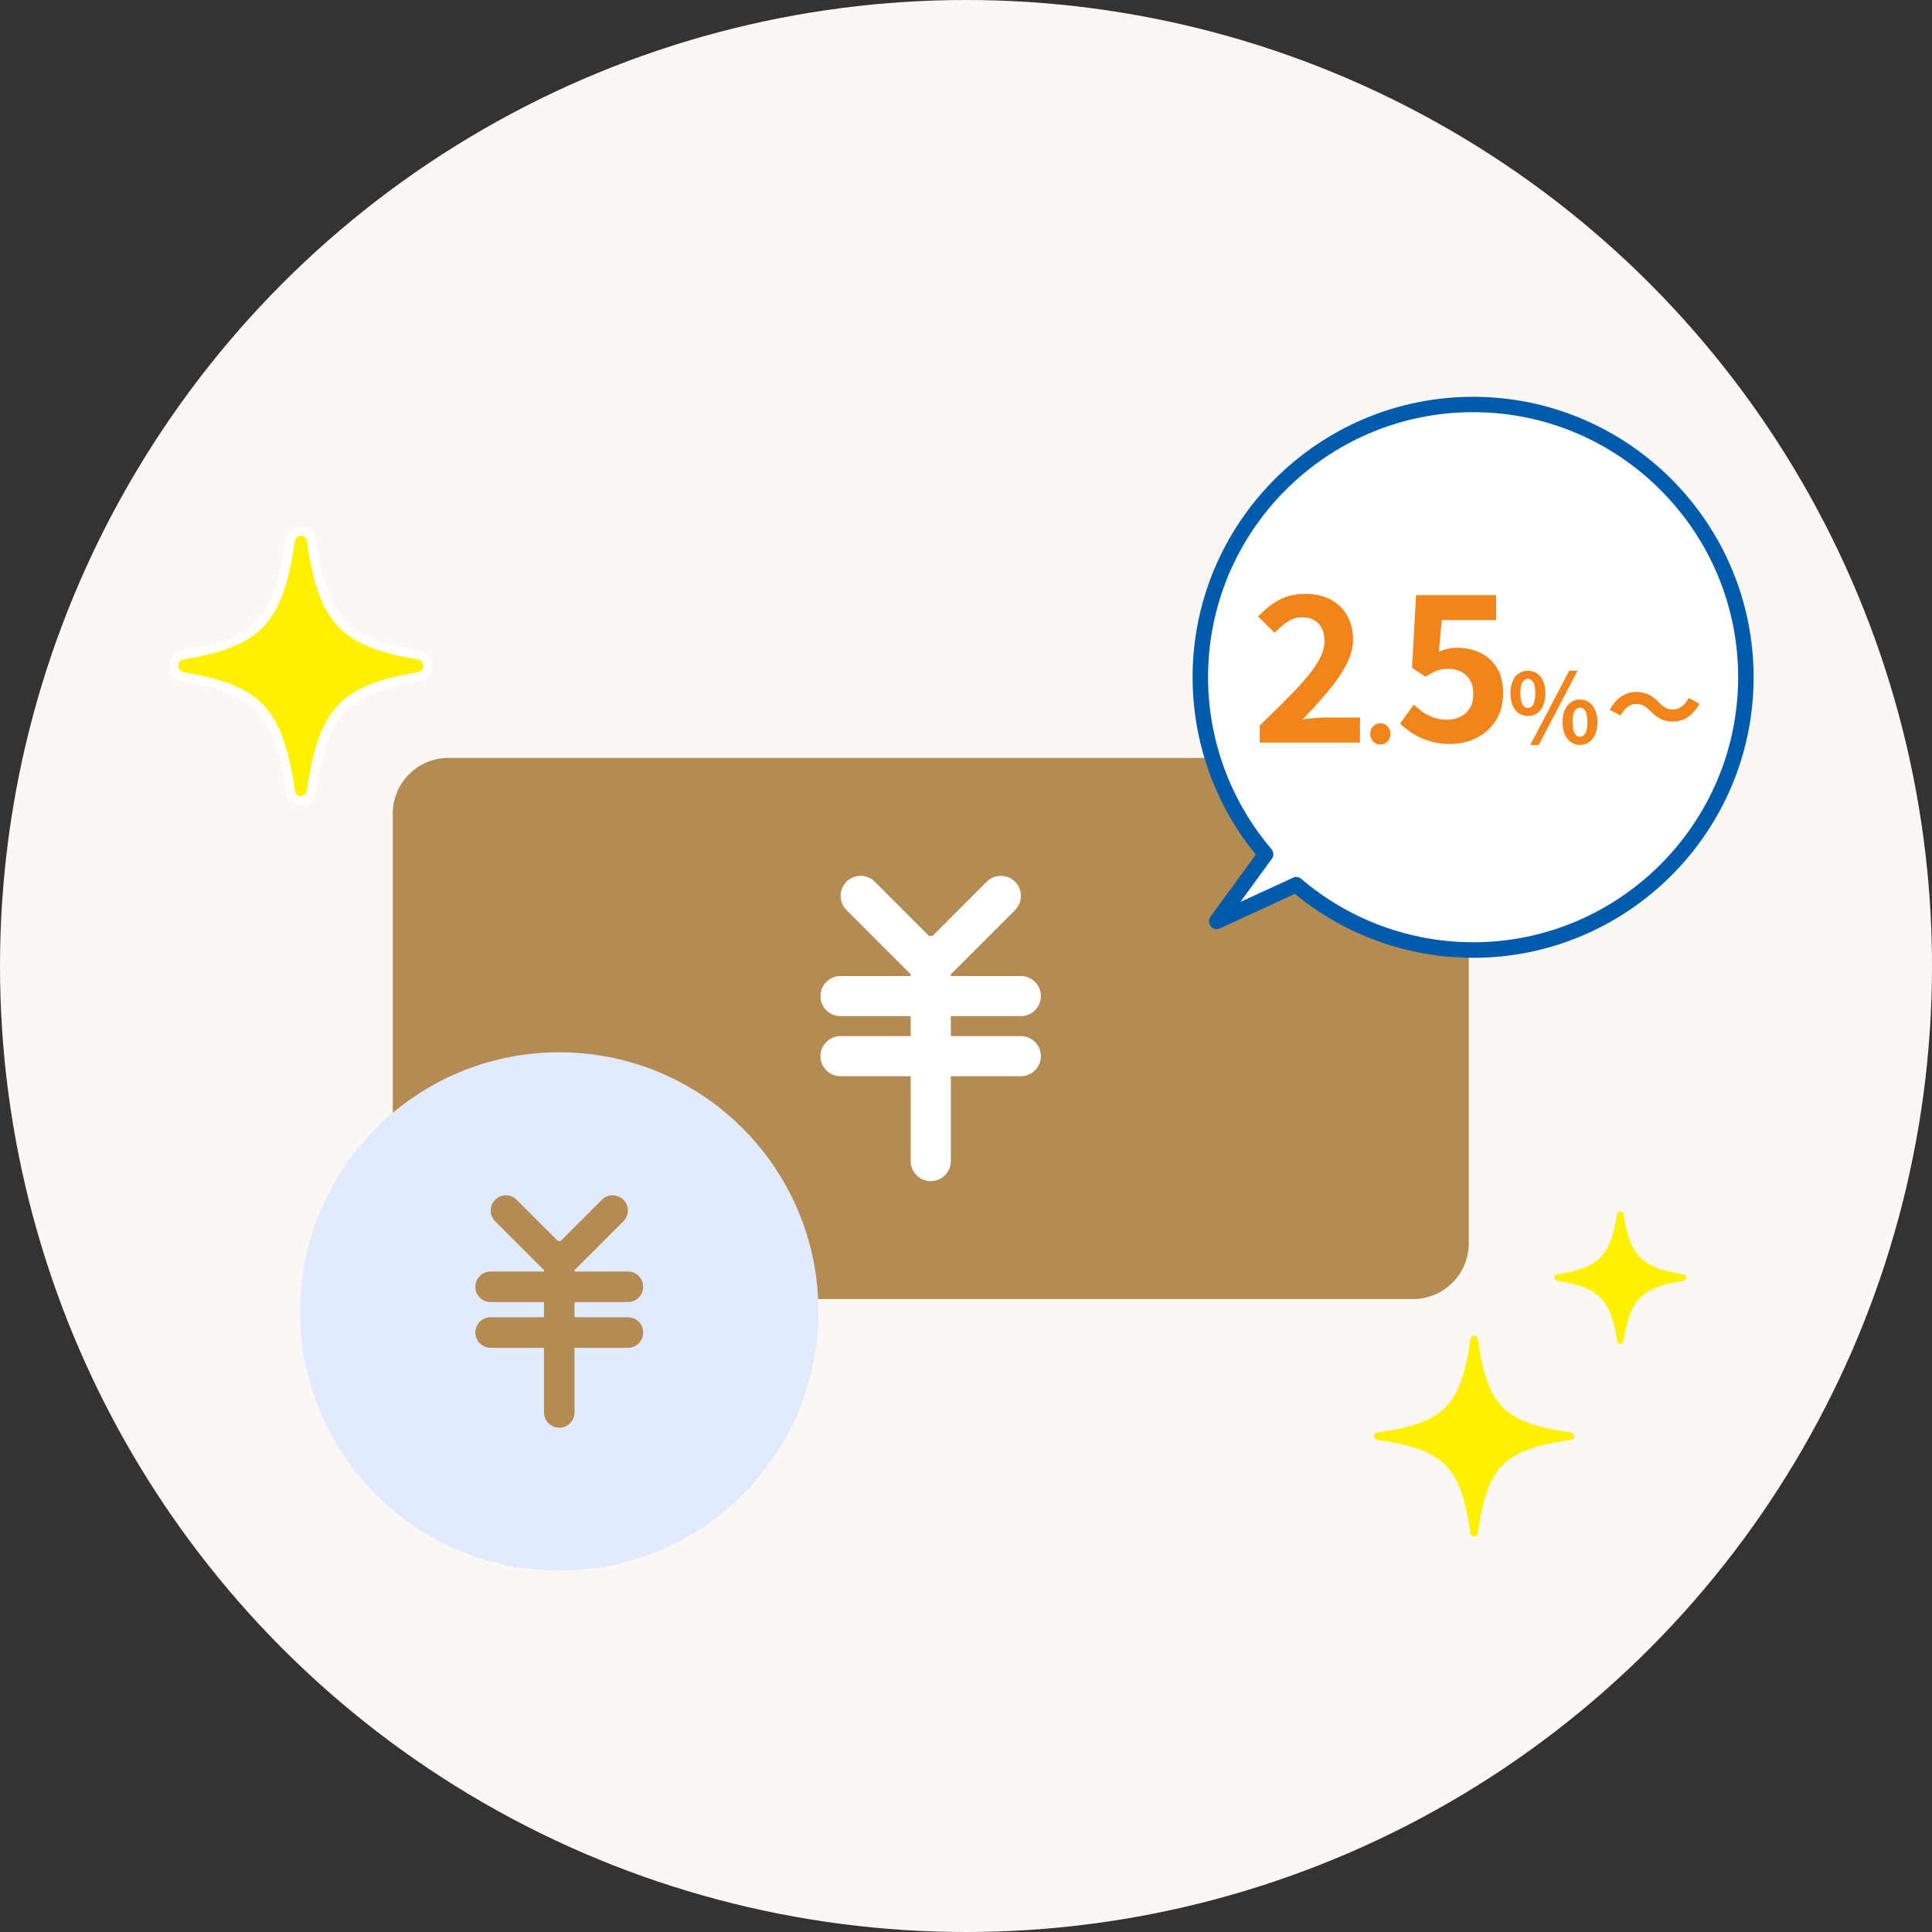 <?xml version="1.0" encoding="UTF-8"?>
<svg id="_レイヤー_1" data-name="レイヤー 1" xmlns="http://www.w3.org/2000/svg" width="210" height="210" viewBox="0 0 210 210">
  <rect x="0" y="0" width="210" height="210" fill="#333333" stroke="none"/>
  <defs>
    <style>
      .cls-1 {
        fill: #e2eaff;
      }

      .cls-2 {
        fill: #b48b53;
      }

      .cls-3 {
        fill: #fff;
      }

      .cls-4 {
        fill: #f1851b;
      }

      .cls-5 {
        fill: #faf7f5;
      }

      .cls-6 {
        fill: #005bac;
      }

      .cls-7 {
        fill: #fff100;
      }
    </style>
  </defs>
  <circle class="cls-5" cx="105" cy="105" r="105"/>
  <g>
    <g>
      <rect class="cls-2" x="42.68" y="82.39" width="116.96" height="58.82" rx="6.06" ry="6.06" transform="translate(202.33 223.59) rotate(180)"/>
      <circle class="cls-1" cx="60.79" cy="142.55" r="28.17"/>
      <g>
        <path class="cls-3" d="M101.17,107.18c.56,0,1.12-.21,1.54-.64l7.62-7.62c.85-.85.85-2.23,0-3.08-.85-.85-2.23-.85-3.08,0l-6.08,6.08-6.08-6.08c-.85-.85-2.23-.85-3.08,0s-.85,2.23,0,3.08l7.62,7.62c.43.43.98.64,1.54.64Z"/>
        <path class="cls-3" d="M91.36,110.45h19.6c1.2,0,2.18-.98,2.18-2.18s-.98-2.18-2.18-2.18h-19.6c-1.2,0-2.18.98-2.18,2.18s.98,2.18,2.18,2.18Z"/>
        <path class="cls-3" d="M91.36,116.98h19.6c1.2,0,2.18-.98,2.18-2.18s-.98-2.18-2.18-2.18h-19.6c-1.2,0-2.18.98-2.18,2.18s.98,2.18,2.18,2.18Z"/>
        <path class="cls-3" d="M101.17,128.39c1.2,0,2.18-.98,2.18-2.18v-22.3c0-1.2-.98-2.18-2.18-2.18s-2.18.98-2.18,2.18v22.3c0,1.2.98,2.18,2.18,2.18Z"/>
      </g>
      <g>
        <path class="cls-2" d="M60.79,139.04c.42,0,.85-.16,1.17-.49l5.8-5.8c.65-.65.65-1.7,0-2.34s-1.7-.65-2.34,0l-4.63,4.63-4.63-4.63c-.65-.65-1.7-.65-2.34,0-.65.65-.65,1.7,0,2.34l5.8,5.8c.32.32.75.49,1.17.49Z"/>
        <path class="cls-2" d="M53.33,141.53h14.92c.92,0,1.66-.74,1.66-1.66s-.74-1.66-1.66-1.66h-14.92c-.92,0-1.66.74-1.66,1.66s.74,1.66,1.66,1.66Z"/>
        <path class="cls-2" d="M53.33,146.5h14.92c.92,0,1.66-.74,1.66-1.66s-.74-1.66-1.66-1.66h-14.92c-.92,0-1.66.74-1.66,1.66s.74,1.66,1.66,1.66Z"/>
        <path class="cls-2" d="M60.79,155.18c.92,0,1.66-.74,1.66-1.66v-16.97c0-.92-.74-1.66-1.66-1.66s-1.66.74-1.66,1.66v16.97c0,.92.74,1.66,1.66,1.66Z"/>
      </g>
    </g>
    <g>
      <g>
        <path class="cls-7" d="M32.7,87.03c-.59,0-1.06-.42-1.15-1.02-1.3-8.74-3.48-11.07-11.69-12.44-.57-.09-.97-.58-.97-1.19,0-.6.4-1.09.97-1.19,8.21-1.37,10.39-3.7,11.69-12.44.09-.6.56-1.02,1.15-1.02s1.06.42,1.15,1.02c1.3,8.74,3.48,11.07,11.69,12.44.57.09.97.58.97,1.19,0,.6-.4,1.09-.97,1.19-8.21,1.37-10.39,3.7-11.69,12.44-.09.6-.56,1.02-1.15,1.02Z"/>
        <path class="cls-3" d="M32.7,58.23c.3,0,.6.2.65.59,1.33,8.97,3.66,11.45,12.1,12.86.74.12.74,1.27,0,1.39-8.44,1.41-10.77,3.89-12.1,12.86-.06.4-.36.59-.65.59s-.6-.2-.65-.59c-1.33-8.97-3.66-11.45-12.1-12.86-.74-.12-.74-1.27,0-1.39,8.44-1.41,10.77-3.89,12.1-12.86.06-.4.36-.59.65-.59M32.7,57.23c-.84,0-1.52.59-1.64,1.45-1.27,8.55-3.27,10.68-11.27,12.02-.82.14-1.39.83-1.39,1.69,0,.85.58,1.54,1.39,1.68,8,1.34,10,3.48,11.27,12.02.13.85.8,1.45,1.64,1.45s1.52-.59,1.64-1.45c1.27-8.55,3.27-10.68,11.27-12.02.82-.14,1.39-.83,1.39-1.69,0-.85-.57-1.54-1.39-1.68-8-1.34-10-3.48-11.27-12.02-.13-.85-.8-1.45-1.64-1.45h0Z"/>
      </g>
      <g>
        <path class="cls-7" d="M159.82,166.67c-1.05-7.33-2.83-9.11-10.12-10.16-.47-.07-.47-.75,0-.81,7.3-1.05,9.08-2.84,10.12-10.16.07-.47.74-.47.81,0,1.05,7.33,2.83,9.11,10.12,10.16.47.07.47.75,0,.81-7.3,1.05-9.08,2.84-10.12,10.16-.07.47-.74.47-.81,0Z"/>
        <path class="cls-7" d="M176.47,145.76c.72-4.56,1.97-5.82,6.51-6.54.4-.06.4-.64,0-.71-4.54-.72-5.8-1.98-6.51-6.54-.06-.4-.64-.4-.7,0-.72,4.56-1.97,5.82-6.51,6.54-.4.06-.4.64,0,.71,4.54.72,5.8,1.98,6.51,6.54.06.4.64.4.7,0Z"/>
      </g>
    </g>
    <g>
      <path class="cls-3" d="M160.12,43.97c-16.38,0-29.65,13.27-29.65,29.65,0,7.34,2.67,14.06,7.1,19.24l-5.32,7.29,8.63-3.97c5.18,4.42,11.89,7.1,19.24,7.1,16.38,0,29.65-13.27,29.65-29.65,0-16.38-13.27-29.65-29.65-29.65Z"/>
      <path class="cls-6" d="M190.61,73.62c0-16.81-13.68-30.49-30.49-30.49-16.81,0-30.49,13.68-30.49,30.49,0,7.02,2.43,13.84,6.87,19.27l-4.93,6.76c-.22.31-.21.73.03,1.03.24.3.65.39,1,.23l8.15-3.75c5.45,4.49,12.3,6.95,19.37,6.95,16.81,0,30.49-13.68,30.49-30.49ZM140.54,95.41l-5.71,2.62,3.42-4.69c.23-.31.21-.74-.04-1.04-4.45-5.21-6.9-11.85-6.9-18.69,0-15.89,12.93-28.81,28.81-28.81,15.89,0,28.81,12.93,28.81,28.81s-12.93,28.81-28.81,28.81c-6.84,0-13.48-2.45-18.69-6.9-.15-.13-.35-.2-.54-.2-.12,0-.24.03-.35.08Z"/>
    </g>
    <g>
      <path class="cls-4" d="M150.04,80.93c-.32,0-.58-.11-.79-.34-.21-.22-.31-.5-.31-.82,0-.34.1-.61.31-.83s.47-.32.79-.32.57.11.78.32.31.49.31.83-.1.59-.31.82c-.21.22-.47.34-.78.34Z"/>
      <path class="cls-4" d="M157.7,80.87c-.87,0-1.64-.1-2.31-.31-.67-.21-1.28-.48-1.8-.81-.53-.34-1-.7-1.41-1.1l1.5-2.07c.31.31.64.59,1,.84.36.25.75.45,1.19.59.43.15.9.22,1.4.22.56,0,1.05-.11,1.48-.33.43-.22.77-.54,1.02-.95.25-.41.37-.91.37-1.5,0-.88-.25-1.56-.76-2.04-.51-.48-1.17-.71-1.99-.71-.47,0-.87.07-1.21.2-.34.13-.75.35-1.23.66l-1.47-.97.44-7.9h8.71v2.71h-5.92l-.31,3.45c.32-.15.64-.26.95-.33.31-.07.65-.11,1.01-.11.91,0,1.75.18,2.51.53.76.35,1.37.89,1.83,1.63.45.73.68,1.66.68,2.79s-.27,2.15-.8,2.97c-.54.82-1.23,1.45-2.09,1.88-.86.43-1.79.65-2.78.65Z"/>
      <path class="cls-4" d="M136.93,80.72v-1.87c1.41-1.35,2.64-2.57,3.7-3.66,1.06-1.09,1.88-2.09,2.46-2.99.59-.9.88-1.74.88-2.52,0-.54-.1-1-.29-1.39-.19-.38-.47-.67-.83-.88-.36-.21-.8-.31-1.33-.31-.59,0-1.13.17-1.62.51s-.94.73-1.35,1.17l-1.8-1.76c.76-.81,1.54-1.42,2.34-1.84.8-.42,1.75-.63,2.85-.63,1.03,0,1.92.21,2.7.62.77.41,1.37.99,1.79,1.73.42.74.64,1.61.64,2.61,0,.91-.25,1.84-.76,2.79-.51.95-1.17,1.92-2,2.89-.83.98-1.73,1.98-2.72,3,.41-.06.87-.11,1.36-.14.5-.04.94-.06,1.32-.06h3.56v2.73h-10.91Z"/>
      <g>
        <path class="cls-4" d="M166.07,77.83c-.36,0-.69-.1-.98-.29-.29-.2-.51-.48-.67-.85-.16-.37-.24-.82-.24-1.34s.08-.96.24-1.32c.16-.36.38-.64.67-.84.29-.19.61-.29.98-.29s.71.1.99.29c.28.19.51.47.67.84.16.36.24.81.24,1.32s-.08.96-.24,1.34c-.16.37-.38.66-.67.85-.28.2-.61.29-.99.29ZM166.07,76.96c.22,0,.42-.12.57-.37.16-.25.24-.66.24-1.24s-.08-.97-.24-1.21c-.16-.24-.35-.36-.57-.36s-.42.12-.57.36c-.16.24-.24.65-.24,1.21s.08.99.24,1.24c.16.25.35.37.57.37ZM166.33,80.97l4.24-8.07h.91l-4.22,8.07h-.93ZM171.74,80.97c-.37,0-.7-.1-.98-.29s-.51-.48-.67-.85c-.16-.37-.25-.82-.25-1.34s.08-.97.25-1.33c.17-.36.39-.64.67-.84.28-.19.61-.29.98-.29s.69.1.97.29c.28.19.51.47.67.84.16.36.25.81.25,1.33s-.08.96-.25,1.34-.39.66-.67.85-.61.29-.97.29ZM171.74,80.09c.22,0,.41-.13.57-.37.15-.25.23-.66.23-1.23s-.08-.99-.23-1.22c-.15-.23-.34-.35-.57-.35s-.42.12-.58.35c-.15.24-.23.64-.23,1.22s.08.98.23,1.23c.15.25.35.37.58.37Z"/>
        <path class="cls-4" d="M179.37,77.28c-.23-.24-.46-.42-.68-.56s-.52-.2-.88-.2c-.34,0-.65.12-.94.35-.29.24-.53.54-.73.91l-1.16-.63c.36-.65.78-1.14,1.27-1.46.49-.32,1.02-.48,1.59-.48.5,0,.95.1,1.35.28.4.19.77.48,1.13.87.23.24.46.42.69.56.23.13.52.2.88.2.34,0,.65-.12.94-.35.29-.24.53-.54.73-.91l1.16.63c-.36.65-.78,1.14-1.27,1.46-.49.32-1.02.48-1.59.48-.5,0-.95-.09-1.34-.28s-.78-.48-1.14-.87Z"/>
      </g>
    </g>
  </g>
</svg>